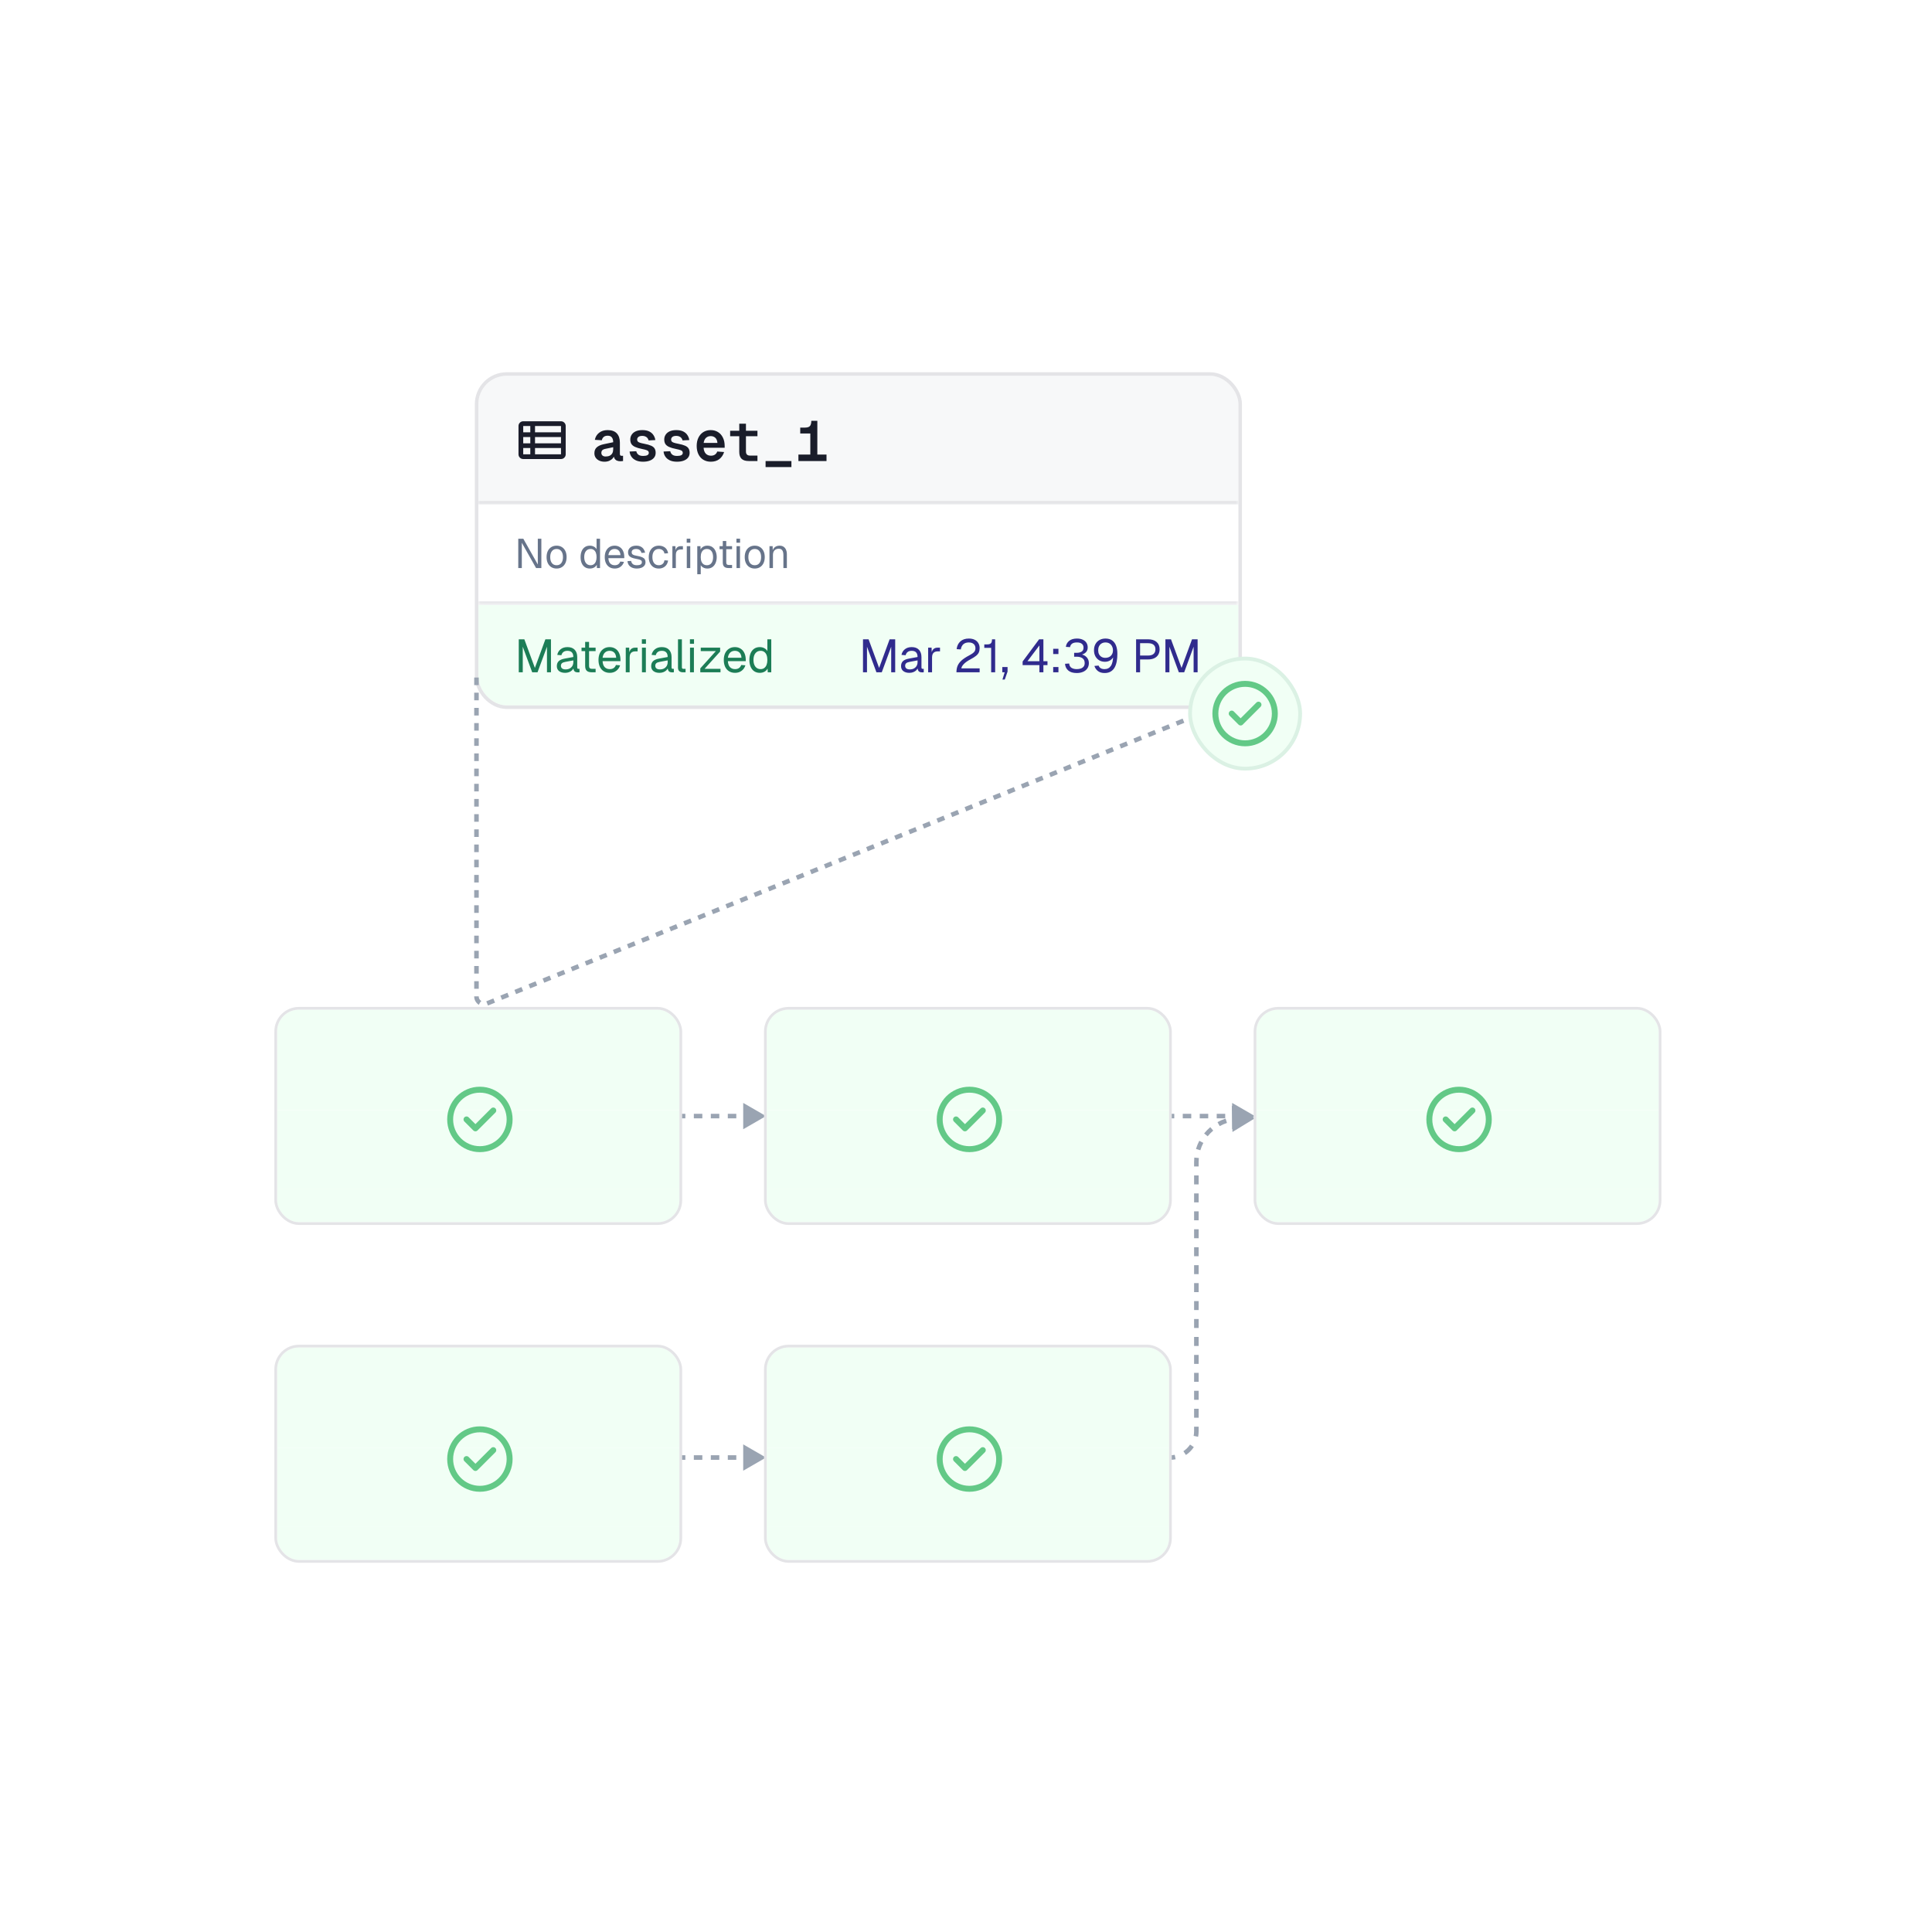 <svg width="509" height="509" viewBox="0 0 509 509" fill="none" xmlns="http://www.w3.org/2000/svg">
<rect width="509" height="509" fill="white"/>
<path d="M330.62 294.039L324.613 290.571V297.507L330.62 294.039ZM327.265 293.438H325.028V294.64H327.265V293.438ZM322.791 293.438H320.554V294.64H322.791V293.438ZM318.318 293.438H316.081V294.64H318.318V293.438ZM313.844 293.438H311.607V294.64H313.844V293.438ZM309.37 293.438H308.252V294.64H309.37V293.438Z" fill="#9AA4B2"/>
<path d="M201.811 294.039L195.803 290.571V297.507L201.811 294.039ZM198.455 293.438H196.218V294.64H198.455V293.438ZM193.982 293.438H191.745V294.64H193.982V293.438ZM189.508 293.438H187.271V294.64H189.508V293.438ZM185.034 293.438H182.798V294.64H185.034V293.438ZM180.561 293.438H179.442V294.64H180.561V293.438Z" fill="#9AA4B2"/>
<path d="M201.811 384L195.803 380.532V387.468L201.811 384ZM198.455 383.399H196.218V384.601H198.455V383.399ZM193.982 383.399H191.745V384.601H193.982V383.399ZM189.508 383.399H187.271V384.601H189.508V383.399ZM185.034 383.399H182.798V384.601H185.034V383.399ZM180.561 383.399H179.442V384.601H180.561V383.399Z" fill="#9AA4B2"/>
<path d="M330.62 294.614L324.528 291.297L324.701 298.232L330.62 294.614ZM326.323 294.722L326.338 295.322L326.323 294.722ZM327.382 294.094L326.308 294.121L326.338 295.322L327.412 295.295L327.382 294.094ZM326.308 294.121C325.917 294.131 325.531 294.159 325.151 294.205L325.295 295.398C325.638 295.357 325.985 295.331 326.338 295.322L326.308 294.121ZM322.887 294.705C322.143 294.947 321.433 295.259 320.762 295.633L321.347 296.683C321.951 296.346 322.59 296.065 323.258 295.848L322.887 294.705ZM318.856 296.953C318.264 297.453 317.722 298.008 317.237 298.612L318.174 299.364C318.611 298.821 319.099 298.32 319.631 297.87L318.856 296.953ZM315.966 300.55C315.609 301.23 315.315 301.949 315.092 302.698L316.243 303.041C316.444 302.367 316.708 301.721 317.03 301.109L315.966 300.55ZM314.648 304.974C314.612 305.355 314.593 305.742 314.593 306.132H315.795C315.795 305.78 315.811 305.432 315.844 305.088L314.648 304.974ZM314.593 306.132V307.314H315.795V306.132H314.593ZM314.593 309.679V312.043H315.795V309.679H314.593ZM314.593 314.407V316.771H315.795V314.407H314.593ZM314.593 319.135V321.5H315.795V319.135H314.593ZM314.593 323.864V326.228H315.795V323.864H314.593ZM314.593 328.592V330.956H315.795V328.592H314.593ZM314.593 333.321V335.685H315.795V333.321H314.593ZM314.593 338.049V340.413H315.795V338.049H314.593ZM314.593 342.777V345.142H315.795V342.777H314.593ZM314.593 347.506V349.87H315.795V347.506H314.593ZM314.593 352.234V354.598H315.795V352.234H314.593ZM314.593 356.963V359.327H315.795V356.963H314.593ZM314.593 361.691V364.055H315.795V361.691H314.593ZM314.593 366.419V368.783H315.795V366.419H314.593ZM314.593 371.148V373.512H315.795V371.148H314.593ZM314.593 375.876V377.058H315.795V375.876H314.593ZM314.593 377.058C314.593 377.482 314.551 377.896 314.472 378.296L315.651 378.53C315.745 378.053 315.795 377.561 315.795 377.058H314.593ZM313.525 380.581C313.062 381.273 312.466 381.868 311.775 382.332L312.443 383.33C313.265 382.779 313.973 382.072 314.524 381.249L313.525 380.581ZM309.49 383.279C309.09 383.358 308.676 383.399 308.252 383.399V384.601C308.755 384.601 309.247 384.551 309.723 384.457L309.49 383.279Z" fill="#9AA4B2"/>
<g clip-path="url(#clip0_2503_29418)">
<rect width="106" height="26.512" transform="translate(73 266)" fill="#F1FFF5"/>
<rect width="106" height="20.756" transform="translate(73 292.512)" fill="white"/>
<rect width="106" height="20.756" transform="translate(73 292.512)" fill="#F1FFF5"/>
<rect width="106" height="20.756" transform="translate(73 313.268)" fill="white"/>
<rect width="106" height="20.756" transform="translate(73 313.268)" fill="#A1FEBC" fill-opacity="0.15"/>
<g clip-path="url(#clip1_2503_29418)">
<path d="M122.907 294.922L125.257 297.272L129.957 292.571M134.265 294.922C134.265 299.248 130.758 302.755 126.432 302.755C122.105 302.755 118.598 299.248 118.598 294.922C118.598 290.595 122.105 287.088 126.432 287.088C130.758 287.088 134.265 290.595 134.265 294.922Z" stroke="#63C987" stroke-width="1.567" stroke-linecap="round" stroke-linejoin="round"/>
</g>
</g>
<rect x="72.64" y="265.64" width="106.719" height="56.719" rx="6.115" stroke="#E4E4E7" stroke-width="0.719"/>
<g clip-path="url(#clip2_2503_29418)">
<rect width="106" height="26.512" transform="translate(202 266)" fill="#F1FFF5"/>
<rect width="106" height="20.756" transform="translate(202 292.512)" fill="white"/>
<rect width="106" height="20.756" transform="translate(202 292.512)" fill="#F1FFF5"/>
<rect width="106" height="20.756" transform="translate(202 313.268)" fill="white"/>
<rect width="106" height="20.756" transform="translate(202 313.268)" fill="#A1FEBC" fill-opacity="0.15"/>
<g clip-path="url(#clip3_2503_29418)">
<path d="M251.875 294.922L254.225 297.272L258.926 292.571M263.234 294.922C263.234 299.248 259.727 302.755 255.4 302.755C251.074 302.755 247.567 299.248 247.567 294.922C247.567 290.595 251.074 287.088 255.4 287.088C259.727 287.088 263.234 290.595 263.234 294.922Z" stroke="#63C987" stroke-width="1.567" stroke-linecap="round" stroke-linejoin="round"/>
</g>
</g>
<rect x="201.64" y="265.64" width="106.719" height="56.719" rx="6.115" stroke="#E4E4E7" stroke-width="0.719"/>
<g clip-path="url(#clip4_2503_29418)">
<rect width="106" height="26.512" transform="translate(331 266)" fill="#F1FFF5"/>
<rect width="106" height="20.756" transform="translate(331 292.512)" fill="white"/>
<rect width="106" height="20.756" transform="translate(331 292.512)" fill="#F1FFF5"/>
<rect width="106" height="20.756" transform="translate(331 313.268)" fill="white"/>
<rect width="106" height="20.756" transform="translate(331 313.268)" fill="#A1FEBC" fill-opacity="0.15"/>
<g clip-path="url(#clip5_2503_29418)">
<path d="M380.875 294.922L383.225 297.272L387.926 292.571M392.234 294.922C392.234 299.248 388.727 302.755 384.4 302.755C380.074 302.755 376.567 299.248 376.567 294.922C376.567 290.595 380.074 287.088 384.4 287.088C388.727 287.088 392.234 290.595 392.234 294.922Z" stroke="#63C987" stroke-width="1.567" stroke-linecap="round" stroke-linejoin="round"/>
</g>
</g>
<rect x="330.64" y="265.64" width="106.719" height="56.719" rx="6.115" stroke="#E4E4E7" stroke-width="0.719"/>
<g clip-path="url(#clip6_2503_29418)">
<rect width="106" height="26.512" transform="translate(73 355)" fill="#F1FFF5"/>
<rect width="106" height="20.756" transform="translate(73 381.512)" fill="white"/>
<rect width="106" height="20.756" transform="translate(73 381.512)" fill="#F1FFF5"/>
<rect width="106" height="20.756" transform="translate(73 402.268)" fill="white"/>
<rect width="106" height="20.756" transform="translate(73 402.268)" fill="#A1FEBC" fill-opacity="0.15"/>
<g clip-path="url(#clip7_2503_29418)">
<path d="M122.907 384.4L125.257 386.75L129.957 382.05M134.265 384.4C134.265 388.726 130.758 392.234 126.432 392.234C122.105 392.234 118.598 388.726 118.598 384.4C118.598 380.074 122.105 376.566 126.432 376.566C130.758 376.566 134.265 380.074 134.265 384.4Z" stroke="#63C987" stroke-width="1.567" stroke-linecap="round" stroke-linejoin="round"/>
</g>
</g>
<rect x="72.64" y="354.64" width="106.719" height="56.719" rx="6.115" stroke="#E4E4E7" stroke-width="0.719"/>
<g clip-path="url(#clip8_2503_29418)">
<rect width="106" height="26.512" transform="translate(202 355)" fill="#F1FFF5"/>
<rect width="106" height="20.756" transform="translate(202 381.512)" fill="white"/>
<rect width="106" height="20.756" transform="translate(202 381.512)" fill="#F1FFF5"/>
<rect width="106" height="20.756" transform="translate(202 402.268)" fill="white"/>
<rect width="106" height="20.756" transform="translate(202 402.268)" fill="#A1FEBC" fill-opacity="0.15"/>
<g clip-path="url(#clip9_2503_29418)">
<path d="M251.875 384.4L254.225 386.75L258.926 382.05M263.234 384.4C263.234 388.726 259.727 392.234 255.4 392.234C251.074 392.234 247.567 388.726 247.567 384.4C247.567 380.074 251.074 376.566 255.4 376.566C259.727 376.566 263.234 380.074 263.234 384.4Z" stroke="#63C987" stroke-width="1.567" stroke-linecap="round" stroke-linejoin="round"/>
</g>
</g>
<rect x="201.64" y="354.64" width="106.719" height="56.719" rx="6.115" stroke="#E4E4E7" stroke-width="0.719"/>
<g clip-path="url(#clip10_2503_29418)">
<mask id="path-22-inside-1_2503_29418" fill="white">
<path d="M126.031 99H326.269V132.924H126.031V99Z"/>
</mask>
<path d="M126.031 99H326.269V132.924H126.031V99Z" fill="#F7F8F9"/>
<path d="M326.269 131.992H126.031V133.857H326.269V131.992Z" fill="#E4E4E7" mask="url(#path-22-inside-1_2503_29418)"/>
<g opacity="0.9">
<path d="M140.956 119.693H147.796V118.03H140.956V119.693ZM137.847 113.894H139.712V112.231H137.847V113.894ZM137.847 116.802H139.712V115.138H137.847V116.802ZM137.847 119.693H139.712V118.03H137.847V119.693ZM140.956 116.802H147.796V115.138H140.956V116.802ZM140.956 113.894H147.796V112.231H140.956V113.894ZM137.847 120.937C137.505 120.937 137.212 120.815 136.968 120.572C136.725 120.328 136.603 120.035 136.603 119.693V112.231C136.603 111.889 136.725 111.596 136.968 111.353C137.212 111.109 137.505 110.987 137.847 110.987H147.796C148.138 110.987 148.431 111.109 148.675 111.353C148.918 111.596 149.04 111.889 149.04 112.231V119.693C149.04 120.035 148.918 120.328 148.675 120.572C148.431 120.815 148.138 120.937 147.796 120.937H137.847Z" fill="#030615"/>
</g>
<path opacity="0.9" d="M159.253 121.641C158.756 121.641 158.308 121.551 157.91 121.372C157.512 121.193 157.194 120.94 156.955 120.611C156.716 120.273 156.597 119.875 156.597 119.417C156.597 118.741 156.806 118.218 157.223 117.85C157.651 117.472 158.263 117.198 159.059 117.029L161.551 116.507C161.551 115.95 161.432 115.527 161.193 115.238C160.964 114.94 160.601 114.791 160.104 114.791C159.646 114.791 159.293 114.9 159.044 115.119C158.795 115.338 158.631 115.626 158.552 115.985L156.716 115.88C156.865 115.114 157.233 114.497 157.82 114.03C158.417 113.552 159.169 113.313 160.074 113.313C161.158 113.313 161.969 113.602 162.507 114.179C163.044 114.756 163.313 115.562 163.313 116.597V119.567C163.313 119.765 163.352 119.905 163.432 119.984C163.512 120.054 163.621 120.089 163.76 120.089H164.148V121.462C164.089 121.472 163.989 121.482 163.85 121.492C163.721 121.512 163.586 121.522 163.447 121.522C163.069 121.522 162.745 121.457 162.477 121.328C162.218 121.198 162.019 121.004 161.88 120.746C161.741 120.477 161.666 120.149 161.656 119.761H161.88C161.83 120.119 161.686 120.442 161.447 120.731C161.208 121.009 160.9 121.233 160.522 121.402C160.154 121.561 159.731 121.641 159.253 121.641ZM159.567 120.268C159.994 120.268 160.358 120.193 160.656 120.044C160.955 119.885 161.178 119.666 161.328 119.387C161.477 119.099 161.551 118.756 161.551 118.358V117.82L159.567 118.238C159.139 118.318 158.84 118.447 158.671 118.626C158.512 118.795 158.432 119.024 158.432 119.313C158.432 119.611 158.532 119.845 158.731 120.014C158.93 120.183 159.208 120.268 159.567 120.268ZM169.411 121.641C168.665 121.641 168.038 121.522 167.53 121.283C167.023 121.044 166.63 120.721 166.351 120.313C166.073 119.905 165.914 119.452 165.874 118.955L167.635 118.88C167.714 119.258 167.899 119.562 168.187 119.79C168.476 120.009 168.888 120.119 169.426 120.119C169.923 120.119 170.296 120.054 170.545 119.925C170.804 119.785 170.933 119.581 170.933 119.313C170.933 119.144 170.888 118.999 170.799 118.88C170.719 118.761 170.555 118.661 170.306 118.581C170.058 118.492 169.689 118.397 169.202 118.298C168.406 118.139 167.779 117.955 167.321 117.746C166.864 117.537 166.535 117.273 166.336 116.955C166.147 116.636 166.053 116.248 166.053 115.791C166.053 115.323 166.172 114.905 166.411 114.537C166.65 114.159 167.003 113.86 167.471 113.641C167.948 113.423 168.535 113.313 169.232 113.313C169.988 113.313 170.605 113.438 171.082 113.686C171.56 113.935 171.923 114.258 172.172 114.656C172.431 115.054 172.59 115.482 172.649 115.94L170.873 116.029C170.824 115.801 170.729 115.597 170.59 115.418C170.451 115.238 170.267 115.099 170.038 115C169.809 114.89 169.545 114.835 169.247 114.835C168.759 114.835 168.406 114.93 168.187 115.119C167.968 115.308 167.859 115.532 167.859 115.791C167.859 116 167.913 116.174 168.023 116.313C168.142 116.442 168.336 116.552 168.605 116.641C168.874 116.731 169.247 116.82 169.724 116.91C170.51 117.059 171.122 117.233 171.56 117.432C171.998 117.631 172.301 117.88 172.47 118.179C172.649 118.477 172.739 118.85 172.739 119.298C172.739 119.785 172.605 120.203 172.336 120.552C172.067 120.9 171.684 121.168 171.187 121.357C170.689 121.546 170.097 121.641 169.411 121.641ZM178.36 121.641C177.613 121.641 176.987 121.522 176.479 121.283C175.972 121.044 175.579 120.721 175.3 120.313C175.022 119.905 174.862 119.452 174.823 118.955L176.584 118.88C176.663 119.258 176.847 119.562 177.136 119.79C177.424 120.009 177.837 120.119 178.375 120.119C178.872 120.119 179.245 120.054 179.494 119.925C179.753 119.785 179.882 119.581 179.882 119.313C179.882 119.144 179.837 118.999 179.748 118.88C179.668 118.761 179.504 118.661 179.255 118.581C179.006 118.492 178.638 118.397 178.151 118.298C177.355 118.139 176.728 117.955 176.27 117.746C175.813 117.537 175.484 117.273 175.285 116.955C175.096 116.636 175.002 116.248 175.002 115.791C175.002 115.323 175.121 114.905 175.36 114.537C175.599 114.159 175.952 113.86 176.42 113.641C176.897 113.423 177.484 113.313 178.181 113.313C178.937 113.313 179.554 113.438 180.031 113.686C180.509 113.935 180.872 114.258 181.121 114.656C181.379 115.054 181.539 115.482 181.598 115.94L179.822 116.029C179.773 115.801 179.678 115.597 179.539 115.418C179.399 115.238 179.215 115.099 178.987 115C178.758 114.89 178.494 114.835 178.196 114.835C177.708 114.835 177.355 114.93 177.136 115.119C176.917 115.308 176.808 115.532 176.808 115.791C176.808 116 176.862 116.174 176.972 116.313C177.091 116.442 177.285 116.552 177.554 116.641C177.822 116.731 178.196 116.82 178.673 116.91C179.459 117.059 180.071 117.233 180.509 117.432C180.947 117.631 181.25 117.88 181.419 118.179C181.598 118.477 181.688 118.85 181.688 119.298C181.688 119.785 181.554 120.203 181.285 120.552C181.016 120.9 180.633 121.168 180.136 121.357C179.638 121.546 179.046 121.641 178.36 121.641ZM187.279 121.641C186.532 121.641 185.876 121.472 185.309 121.134C184.752 120.795 184.319 120.313 184.01 119.686C183.702 119.059 183.548 118.323 183.548 117.477C183.548 116.641 183.702 115.915 184.01 115.298C184.319 114.671 184.747 114.184 185.294 113.836C185.851 113.487 186.503 113.313 187.249 113.313C187.965 113.313 188.597 113.482 189.144 113.821C189.701 114.159 190.134 114.641 190.443 115.268C190.761 115.895 190.92 116.641 190.92 117.507V117.97H185.368C185.418 118.646 185.612 119.164 185.95 119.522C186.299 119.88 186.751 120.059 187.309 120.059C187.736 120.059 188.09 119.96 188.368 119.761C188.657 119.552 188.856 119.283 188.965 118.955L190.771 119.089C190.522 119.885 190.099 120.512 189.502 120.969C188.905 121.417 188.164 121.641 187.279 121.641ZM185.383 116.686H189.01C188.96 116.079 188.776 115.631 188.458 115.343C188.139 115.044 187.731 114.895 187.234 114.895C186.736 114.895 186.324 115.049 185.995 115.358C185.677 115.656 185.473 116.099 185.383 116.686ZM197.272 121.462C196.417 121.462 195.785 121.268 195.377 120.88C194.969 120.482 194.765 119.88 194.765 119.074V111.627H196.526V118.94C196.526 119.308 196.616 119.581 196.795 119.761C196.974 119.94 197.237 120.029 197.586 120.029H199.556V121.462H197.272ZM192.362 114.925V113.492H199.556V114.925H192.362ZM201.699 123.059V121.462H208.505V123.059H201.699ZM213.484 121.462V114.209H210.827V112.656H212.081C212.479 112.656 212.797 112.602 213.036 112.492C213.285 112.373 213.464 112.184 213.573 111.925C213.692 111.657 213.752 111.303 213.752 110.866H215.334V121.462H213.484ZM210.349 121.462V119.761H217.752V121.462H210.349Z" fill="#030615"/>
<mask id="path-26-inside-2_2503_29418" fill="white">
<path d="M126.031 132.925H326.269V159.387H126.031V132.925Z"/>
</mask>
<path d="M126.031 132.925H326.269V159.387H126.031V132.925Z" fill="white"/>
<path d="M126.031 132.925H326.269V159.387H126.031V132.925Z" fill="white"/>
<path d="M326.269 158.454H126.031V160.32H326.269V158.454Z" fill="#E4E4E7" mask="url(#path-26-inside-2_2503_29418)"/>
<path d="M136.541 149.656V141.93H137.869L141.689 148.72V141.93H142.624V149.656H141.232L137.477 142.996V149.656H136.541ZM146.644 149.787C146.115 149.787 145.65 149.664 145.251 149.417C144.852 149.17 144.544 148.822 144.326 148.372C144.109 147.915 144 147.382 144 146.772C144 146.156 144.109 145.622 144.326 145.173C144.544 144.723 144.852 144.375 145.251 144.128C145.65 143.881 146.115 143.758 146.644 143.758C147.174 143.758 147.635 143.881 148.026 144.128C148.426 144.375 148.734 144.723 148.951 145.173C149.169 145.622 149.278 146.156 149.278 146.772C149.278 147.382 149.169 147.915 148.951 148.372C148.734 148.822 148.426 149.17 148.026 149.417C147.635 149.664 147.174 149.787 146.644 149.787ZM146.644 148.916C147.174 148.916 147.584 148.728 147.874 148.35C148.172 147.966 148.32 147.44 148.32 146.772C148.32 146.105 148.172 145.583 147.874 145.205C147.584 144.821 147.174 144.629 146.644 144.629C146.115 144.629 145.701 144.821 145.404 145.205C145.106 145.583 144.958 146.105 144.958 146.772C144.958 147.44 145.106 147.966 145.404 148.35C145.701 148.728 146.115 148.916 146.644 148.916ZM155.397 149.787C154.896 149.787 154.461 149.664 154.091 149.417C153.728 149.17 153.449 148.822 153.253 148.372C153.057 147.922 152.959 147.389 152.959 146.772C152.959 146.156 153.057 145.622 153.253 145.173C153.449 144.723 153.728 144.375 154.091 144.128C154.461 143.881 154.896 143.758 155.397 143.758C155.781 143.758 156.133 143.841 156.452 144.008C156.771 144.168 157.011 144.396 157.17 144.694V141.93H158.084V149.656H157.257L157.225 148.786C157.065 149.098 156.822 149.344 156.496 149.526C156.169 149.7 155.803 149.787 155.397 149.787ZM155.582 148.916C155.923 148.916 156.209 148.829 156.441 148.655C156.681 148.481 156.862 148.234 156.985 147.915C157.109 147.589 157.17 147.208 157.17 146.772C157.17 146.323 157.109 145.938 156.985 145.619C156.862 145.3 156.681 145.057 156.441 144.89C156.209 144.716 155.923 144.629 155.582 144.629C155.074 144.629 154.667 144.821 154.363 145.205C154.065 145.583 153.917 146.105 153.917 146.772C153.917 147.433 154.065 147.955 154.363 148.339C154.667 148.724 155.074 148.916 155.582 148.916ZM161.969 149.787C161.425 149.787 160.953 149.664 160.554 149.417C160.163 149.17 159.858 148.822 159.64 148.372C159.43 147.915 159.325 147.382 159.325 146.772C159.325 146.163 159.43 145.633 159.64 145.184C159.858 144.734 160.159 144.386 160.543 144.139C160.935 143.885 161.396 143.758 161.926 143.758C162.426 143.758 162.869 143.878 163.253 144.117C163.638 144.349 163.935 144.69 164.146 145.14C164.363 145.59 164.472 146.138 164.472 146.783V147.055H160.282C160.319 147.672 160.482 148.136 160.772 148.448C161.069 148.76 161.468 148.916 161.969 148.916C162.346 148.916 162.655 148.829 162.894 148.655C163.141 148.474 163.311 148.238 163.406 147.948L164.385 148.024C164.233 148.539 163.942 148.963 163.514 149.297C163.094 149.624 162.578 149.787 161.969 149.787ZM160.282 146.25H163.471C163.427 145.691 163.264 145.282 162.981 145.02C162.705 144.759 162.354 144.629 161.926 144.629C161.483 144.629 161.117 144.766 160.826 145.042C160.543 145.311 160.362 145.713 160.282 146.25ZM167.811 149.787C167.295 149.787 166.857 149.703 166.494 149.537C166.138 149.37 165.859 149.141 165.656 148.851C165.46 148.553 165.348 148.216 165.318 147.839L166.276 147.774C166.334 148.122 166.483 148.401 166.722 148.612C166.962 148.815 167.324 148.916 167.811 148.916C168.202 148.916 168.514 148.855 168.746 148.731C168.986 148.601 169.106 148.394 169.106 148.111C169.106 147.959 169.069 147.832 168.997 147.73C168.924 147.628 168.783 147.541 168.572 147.469C168.362 147.389 168.05 147.313 167.636 147.24C167.085 147.139 166.65 147.015 166.331 146.87C166.019 146.718 165.794 146.533 165.656 146.315C165.525 146.09 165.46 145.826 165.46 145.521C165.46 145.006 165.649 144.585 166.026 144.259C166.403 143.925 166.94 143.758 167.636 143.758C168.108 143.758 168.503 143.845 168.823 144.019C169.149 144.186 169.403 144.411 169.584 144.694C169.773 144.97 169.896 145.274 169.954 145.608L168.997 145.673C168.953 145.47 168.873 145.292 168.757 145.14C168.641 144.98 168.489 144.857 168.3 144.77C168.112 144.676 167.887 144.629 167.626 144.629C167.212 144.629 166.907 144.708 166.711 144.868C166.516 145.028 166.418 145.231 166.418 145.477C166.418 145.666 166.461 145.822 166.548 145.945C166.643 146.061 166.791 146.159 166.994 146.239C167.198 146.312 167.47 146.377 167.811 146.435C168.398 146.537 168.855 146.66 169.182 146.805C169.508 146.95 169.737 147.128 169.867 147.338C169.998 147.549 170.063 147.806 170.063 148.111C170.063 148.466 169.962 148.771 169.759 149.025C169.563 149.272 169.294 149.46 168.953 149.591C168.619 149.722 168.239 149.787 167.811 149.787ZM173.564 149.787C173.027 149.787 172.559 149.664 172.16 149.417C171.768 149.17 171.463 148.822 171.246 148.372C171.028 147.915 170.919 147.382 170.919 146.772C170.919 146.163 171.028 145.633 171.246 145.184C171.463 144.734 171.768 144.386 172.16 144.139C172.559 143.885 173.027 143.758 173.564 143.758C174.006 143.758 174.398 143.838 174.739 143.997C175.087 144.15 175.37 144.375 175.588 144.672C175.805 144.97 175.947 145.332 176.012 145.76L175.054 145.826C174.989 145.441 174.822 145.147 174.554 144.944C174.285 144.734 173.955 144.629 173.564 144.629C173.034 144.629 172.62 144.821 172.323 145.205C172.025 145.583 171.877 146.105 171.877 146.772C171.877 147.44 172.025 147.966 172.323 148.35C172.62 148.728 173.034 148.916 173.564 148.916C173.955 148.916 174.285 148.807 174.554 148.59C174.822 148.372 174.989 148.046 175.054 147.61L176.012 147.676C175.947 148.104 175.805 148.477 175.588 148.797C175.37 149.109 175.087 149.352 174.739 149.526C174.398 149.7 174.006 149.787 173.564 149.787ZM177.145 149.656V143.889H177.951L177.994 145.347L177.907 145.314C177.98 144.821 178.136 144.462 178.375 144.237C178.622 144.005 178.948 143.889 179.354 143.889H179.92V144.759H179.365C179.075 144.759 178.832 144.814 178.636 144.922C178.448 145.024 178.302 145.18 178.201 145.39C178.107 145.593 178.059 145.855 178.059 146.174V149.656H177.145ZM180.939 149.656V143.889H181.853V149.656H180.939ZM180.918 142.985V141.919H181.875V142.985H180.918ZM183.702 151.289V143.889H184.551L184.573 145.129L184.442 145.064C184.587 144.636 184.827 144.313 185.161 144.095C185.502 143.87 185.893 143.758 186.336 143.758C186.909 143.758 187.377 143.899 187.74 144.182C188.11 144.465 188.382 144.835 188.556 145.292C188.737 145.749 188.828 146.243 188.828 146.772C188.828 147.302 188.737 147.795 188.556 148.252C188.382 148.709 188.11 149.079 187.74 149.362C187.377 149.645 186.909 149.787 186.336 149.787C186.038 149.787 185.759 149.736 185.498 149.634C185.244 149.533 185.026 149.391 184.845 149.21C184.671 149.029 184.551 148.815 184.486 148.568L184.617 148.416V151.289H183.702ZM186.249 148.916C186.749 148.916 187.145 148.728 187.435 148.35C187.725 147.973 187.87 147.447 187.87 146.772C187.87 146.098 187.725 145.572 187.435 145.194C187.145 144.817 186.749 144.629 186.249 144.629C185.915 144.629 185.625 144.708 185.378 144.868C185.139 145.028 184.95 145.267 184.812 145.586C184.682 145.905 184.617 146.301 184.617 146.772C184.617 147.244 184.682 147.639 184.812 147.959C184.943 148.278 185.132 148.517 185.378 148.677C185.625 148.836 185.915 148.916 186.249 148.916ZM191.956 149.656C191.434 149.656 191.046 149.537 190.792 149.297C190.545 149.058 190.422 148.684 190.422 148.176V142.539H191.336V148.154C191.336 148.416 191.394 148.597 191.51 148.699C191.626 148.8 191.804 148.851 192.043 148.851H192.87V149.656H191.956ZM189.573 144.694V143.889H192.87V144.694H189.573ZM194.043 149.656V143.889H194.957V149.656H194.043ZM194.021 142.985V141.919H194.979V142.985H194.021ZM198.846 149.787C198.316 149.787 197.852 149.664 197.453 149.417C197.054 149.17 196.746 148.822 196.528 148.372C196.31 147.915 196.202 147.382 196.202 146.772C196.202 146.156 196.31 145.622 196.528 145.173C196.746 144.723 197.054 144.375 197.453 144.128C197.852 143.881 198.316 143.758 198.846 143.758C199.376 143.758 199.836 143.881 200.228 144.128C200.627 144.375 200.935 144.723 201.153 145.173C201.371 145.622 201.48 146.156 201.48 146.772C201.48 147.382 201.371 147.915 201.153 148.372C200.935 148.822 200.627 149.17 200.228 149.417C199.836 149.664 199.376 149.787 198.846 149.787ZM198.846 148.916C199.376 148.916 199.786 148.728 200.076 148.35C200.373 147.966 200.522 147.44 200.522 146.772C200.522 146.105 200.373 145.583 200.076 145.205C199.786 144.821 199.376 144.629 198.846 144.629C198.316 144.629 197.903 144.821 197.605 145.205C197.308 145.583 197.159 146.105 197.159 146.772C197.159 147.44 197.308 147.966 197.605 148.35C197.903 148.728 198.316 148.916 198.846 148.916ZM202.725 149.656V143.889H203.563L203.596 145.358L203.487 145.26C203.56 144.919 203.687 144.639 203.868 144.422C204.049 144.197 204.267 144.03 204.521 143.921C204.782 143.812 205.061 143.758 205.359 143.758C205.801 143.758 206.164 143.856 206.447 144.052C206.737 144.248 206.951 144.512 207.089 144.846C207.234 145.173 207.307 145.539 207.307 145.945V149.656H206.393V146.207C206.393 145.851 206.349 145.554 206.262 145.314C206.182 145.067 206.052 144.882 205.87 144.759C205.689 144.629 205.453 144.563 205.163 144.563C204.72 144.563 204.354 144.705 204.064 144.988C203.781 145.263 203.64 145.67 203.64 146.207V149.656H202.725Z" fill="#67748A"/>
<rect width="200.238" height="26.462" transform="translate(126.031 159.387)" fill="white"/>
<rect width="200.238" height="26.462" transform="translate(126.031 159.387)" fill="#A1FEBC" fill-opacity="0.15"/>
<path d="M136.672 177.118V168.426H138.141L140.92 175.967L143.687 168.426H145.156V177.118H144.104V170.385L141.618 177.118H140.21L137.725 170.385V177.118H136.672ZM148.893 177.265C148.224 177.265 147.689 177.11 147.289 176.8C146.897 176.49 146.701 176.057 146.701 175.502C146.701 174.947 146.865 174.51 147.191 174.192C147.518 173.874 148.036 173.649 148.746 173.519L151.048 173.09C151.048 172.543 150.917 172.135 150.656 171.866C150.403 171.597 150.019 171.462 149.505 171.462C149.056 171.462 148.701 171.564 148.44 171.768C148.179 171.964 147.999 172.25 147.901 172.625L146.812 172.539C146.934 171.927 147.228 171.433 147.693 171.058C148.166 170.674 148.77 170.483 149.505 170.483C150.337 170.483 150.974 170.719 151.415 171.193C151.856 171.658 152.076 172.303 152.076 173.127V175.808C152.076 175.955 152.1 176.061 152.149 176.127C152.206 176.184 152.296 176.212 152.419 176.212H152.676V177.118C152.643 177.126 152.59 177.13 152.517 177.13C152.443 177.139 152.366 177.143 152.284 177.143C151.99 177.143 151.749 177.098 151.562 177.008C151.382 176.91 151.252 176.763 151.17 176.567C151.088 176.363 151.048 176.098 151.048 175.771L151.17 175.796C151.113 176.073 150.974 176.326 150.754 176.555C150.533 176.775 150.26 176.951 149.933 177.081C149.607 177.204 149.26 177.265 148.893 177.265ZM148.991 176.359C149.423 176.359 149.791 176.277 150.093 176.114C150.403 175.943 150.639 175.714 150.803 175.429C150.966 175.135 151.048 174.808 151.048 174.449V173.984L148.942 174.376C148.501 174.457 148.195 174.584 148.024 174.755C147.86 174.919 147.779 175.135 147.779 175.404C147.779 175.706 147.885 175.943 148.097 176.114C148.317 176.277 148.615 176.359 148.991 176.359ZM155.89 177.118C155.302 177.118 154.865 176.983 154.58 176.714C154.302 176.445 154.163 176.024 154.163 175.453V169.111H155.192V175.429C155.192 175.722 155.257 175.927 155.388 176.041C155.518 176.155 155.718 176.212 155.988 176.212H156.918V177.118H155.89ZM153.208 171.535V170.63H156.918V171.535H153.208ZM160.652 177.265C160.04 177.265 159.509 177.126 159.06 176.849C158.619 176.571 158.277 176.18 158.032 175.674C157.795 175.159 157.677 174.559 157.677 173.874C157.677 173.188 157.795 172.592 158.032 172.086C158.277 171.58 158.615 171.189 159.048 170.911C159.489 170.625 160.007 170.483 160.603 170.483C161.166 170.483 161.664 170.617 162.096 170.887C162.529 171.148 162.864 171.531 163.1 172.037C163.345 172.543 163.468 173.16 163.468 173.886V174.192H158.754C158.795 174.886 158.979 175.408 159.305 175.759C159.64 176.11 160.089 176.286 160.652 176.286C161.076 176.286 161.423 176.188 161.692 175.992C161.97 175.788 162.162 175.523 162.268 175.196L163.37 175.282C163.198 175.861 162.872 176.339 162.39 176.714C161.917 177.081 161.337 177.265 160.652 177.265ZM158.754 173.286H162.341C162.292 172.658 162.109 172.197 161.79 171.903C161.48 171.609 161.084 171.462 160.603 171.462C160.105 171.462 159.693 171.617 159.366 171.927C159.048 172.229 158.844 172.682 158.754 173.286ZM164.861 177.118V170.63H165.767L165.815 172.27L165.718 172.233C165.799 171.678 165.975 171.274 166.244 171.021C166.521 170.76 166.889 170.63 167.346 170.63H167.982V171.609H167.358C167.032 171.609 166.758 171.67 166.538 171.793C166.326 171.907 166.162 172.082 166.048 172.319C165.942 172.548 165.889 172.841 165.889 173.2V177.118H164.861ZM169.129 177.118V170.63H170.157V177.118H169.129ZM169.104 169.613V168.414H170.182V169.613H169.104ZM173.749 177.265C173.08 177.265 172.545 177.11 172.145 176.8C171.753 176.49 171.557 176.057 171.557 175.502C171.557 174.947 171.721 174.51 172.047 174.192C172.374 173.874 172.892 173.649 173.602 173.519L175.904 173.09C175.904 172.543 175.773 172.135 175.512 171.866C175.259 171.597 174.875 171.462 174.361 171.462C173.912 171.462 173.557 171.564 173.296 171.768C173.035 171.964 172.855 172.25 172.757 172.625L171.668 172.539C171.79 171.927 172.084 171.433 172.549 171.058C173.022 170.674 173.626 170.483 174.361 170.483C175.194 170.483 175.83 170.719 176.271 171.193C176.712 171.658 176.932 172.303 176.932 173.127V175.808C176.932 175.955 176.956 176.061 177.005 176.127C177.063 176.184 177.152 176.212 177.275 176.212H177.532V177.118C177.499 177.126 177.446 177.13 177.373 177.13C177.299 177.139 177.222 177.143 177.14 177.143C176.846 177.143 176.606 177.098 176.418 177.008C176.238 176.91 176.108 176.763 176.026 176.567C175.944 176.363 175.904 176.098 175.904 175.771L176.026 175.796C175.969 176.073 175.83 176.326 175.61 176.555C175.389 176.775 175.116 176.951 174.79 177.081C174.463 177.204 174.116 177.265 173.749 177.265ZM173.847 176.359C174.279 176.359 174.647 176.277 174.949 176.114C175.259 175.943 175.496 175.714 175.659 175.429C175.822 175.135 175.904 174.808 175.904 174.449V173.984L173.798 174.376C173.357 174.457 173.051 174.584 172.88 174.755C172.716 174.919 172.635 175.135 172.635 175.404C172.635 175.706 172.741 175.943 172.953 176.114C173.173 176.277 173.471 176.359 173.847 176.359ZM179.895 177.118C179.519 177.118 179.213 177.02 178.977 176.824C178.74 176.628 178.622 176.318 178.622 175.894V168.426H179.65V175.808C179.65 175.939 179.683 176.041 179.748 176.114C179.821 176.18 179.923 176.212 180.054 176.212H180.617V177.118H179.895ZM181.79 177.118V170.63H182.818V177.118H181.79ZM181.765 169.613V168.414H182.843V169.613H181.765ZM184.497 177.118V176.09L188.599 171.535H184.62V170.63H189.725V171.658L185.624 176.212H189.823V177.118H184.497ZM193.662 177.265C193.05 177.265 192.519 177.126 192.07 176.849C191.629 176.571 191.287 176.18 191.042 175.674C190.805 175.159 190.687 174.559 190.687 173.874C190.687 173.188 190.805 172.592 191.042 172.086C191.287 171.58 191.625 171.189 192.058 170.911C192.499 170.625 193.017 170.483 193.613 170.483C194.176 170.483 194.674 170.617 195.106 170.887C195.539 171.148 195.874 171.531 196.11 172.037C196.355 172.543 196.478 173.16 196.478 173.886V174.192H191.764C191.805 174.886 191.989 175.408 192.315 175.759C192.65 176.11 193.099 176.286 193.662 176.286C194.086 176.286 194.433 176.188 194.702 175.992C194.98 175.788 195.172 175.523 195.278 175.196L196.38 175.282C196.208 175.861 195.882 176.339 195.4 176.714C194.927 177.081 194.347 177.265 193.662 177.265ZM191.764 173.286H195.351C195.302 172.658 195.119 172.197 194.8 171.903C194.49 171.609 194.094 171.462 193.613 171.462C193.115 171.462 192.703 171.617 192.376 171.927C192.058 172.229 191.854 172.682 191.764 173.286ZM200.172 177.265C199.609 177.265 199.119 177.126 198.703 176.849C198.295 176.571 197.981 176.18 197.76 175.674C197.54 175.167 197.43 174.568 197.43 173.874C197.43 173.18 197.54 172.58 197.76 172.074C197.981 171.568 198.295 171.176 198.703 170.899C199.119 170.621 199.609 170.483 200.172 170.483C200.605 170.483 201.001 170.576 201.36 170.764C201.719 170.944 201.988 171.201 202.168 171.535V168.426H203.196V177.118H202.266L202.229 176.139C202.049 176.49 201.776 176.767 201.409 176.971C201.041 177.167 200.629 177.265 200.172 177.265ZM200.38 176.286C200.764 176.286 201.086 176.188 201.347 175.992C201.617 175.796 201.821 175.518 201.96 175.159C202.098 174.792 202.168 174.364 202.168 173.874C202.168 173.368 202.098 172.935 201.96 172.576C201.821 172.217 201.617 171.944 201.347 171.756C201.086 171.56 200.764 171.462 200.38 171.462C199.809 171.462 199.352 171.678 199.009 172.111C198.674 172.535 198.507 173.123 198.507 173.874C198.507 174.617 198.674 175.204 199.009 175.637C199.352 176.069 199.809 176.286 200.38 176.286Z" fill="#1C7D56"/>
<path d="M227.363 177.118V168.426H228.832L231.611 175.967L234.378 168.426H235.847V177.118H234.794V170.385L232.309 177.118H230.901L228.416 170.385V177.118H227.363ZM239.584 177.265C238.914 177.265 238.38 177.11 237.98 176.8C237.588 176.49 237.392 176.057 237.392 175.502C237.392 174.947 237.555 174.51 237.882 174.192C238.208 173.874 238.727 173.649 239.437 173.519L241.738 173.09C241.738 172.543 241.608 172.135 241.347 171.866C241.093 171.597 240.71 171.462 240.196 171.462C239.747 171.462 239.392 171.564 239.131 171.768C238.869 171.964 238.69 172.25 238.592 172.625L237.502 172.539C237.625 171.927 237.919 171.433 238.384 171.058C238.857 170.674 239.461 170.483 240.196 170.483C241.028 170.483 241.665 170.719 242.106 171.193C242.546 171.658 242.767 172.303 242.767 173.127V175.808C242.767 175.955 242.791 176.061 242.84 176.127C242.897 176.184 242.987 176.212 243.109 176.212H243.367V177.118C243.334 177.126 243.281 177.13 243.207 177.13C243.134 177.139 243.056 177.143 242.975 177.143C242.681 177.143 242.44 177.098 242.252 177.008C242.073 176.91 241.942 176.763 241.861 176.567C241.779 176.363 241.738 176.098 241.738 175.771L241.861 175.796C241.804 176.073 241.665 176.326 241.444 176.555C241.224 176.775 240.951 176.951 240.624 177.081C240.298 177.204 239.951 177.265 239.584 177.265ZM239.682 176.359C240.114 176.359 240.481 176.277 240.783 176.114C241.093 175.943 241.33 175.714 241.493 175.429C241.657 175.135 241.738 174.808 241.738 174.449V173.984L239.633 174.376C239.192 174.457 238.886 174.584 238.714 174.755C238.551 174.919 238.469 175.135 238.469 175.404C238.469 175.706 238.576 175.943 238.788 176.114C239.008 176.277 239.306 176.359 239.682 176.359ZM244.528 177.118V170.63H245.434L245.483 172.27L245.385 172.233C245.467 171.678 245.642 171.274 245.912 171.021C246.189 170.76 246.556 170.63 247.013 170.63H247.65V171.609H247.026C246.699 171.609 246.426 171.67 246.205 171.793C245.993 171.907 245.83 172.082 245.716 172.319C245.61 172.548 245.556 172.841 245.556 173.2V177.118H244.528ZM251.983 177.118C251.983 176.506 252.077 175.955 252.264 175.465C252.46 174.968 252.799 174.494 253.28 174.045C253.77 173.596 254.448 173.143 255.313 172.686C255.713 172.474 256.035 172.278 256.28 172.099C256.525 171.919 256.704 171.727 256.819 171.523C256.933 171.319 256.99 171.07 256.99 170.776C256.99 170.474 256.925 170.213 256.794 169.993C256.664 169.764 256.468 169.585 256.207 169.454C255.953 169.324 255.635 169.258 255.252 169.258C254.639 169.258 254.154 169.417 253.795 169.736C253.444 170.054 253.223 170.507 253.134 171.095L252.032 171.021C252.13 170.172 252.456 169.495 253.011 168.989C253.566 168.483 254.313 168.23 255.252 168.23C255.847 168.23 256.358 168.336 256.782 168.548C257.206 168.76 257.529 169.058 257.749 169.442C257.978 169.817 258.092 170.254 258.092 170.752C258.092 171.193 258.018 171.576 257.872 171.903C257.725 172.221 257.476 172.519 257.125 172.796C256.782 173.074 256.309 173.372 255.705 173.69C254.921 174.106 254.325 174.527 253.917 174.951C253.517 175.376 253.305 175.755 253.28 176.09H258.092V177.118H251.983ZM261.13 177.118V170.678H259.318V169.773H260.052C260.371 169.773 260.624 169.732 260.811 169.65C261.007 169.568 261.146 169.43 261.228 169.234C261.309 169.038 261.35 168.769 261.35 168.426H262.183V177.118H261.13ZM264.102 179.028L264.69 177.118H264.065V175.735H265.449V176.947L264.714 179.028H264.102ZM273.837 177.118V175.233H269.418V174.278L273.764 168.426H274.89V174.204H275.968V175.233H274.89V177.118H273.837ZM270.691 174.204H273.837V170.042L270.691 174.204ZM277.47 177.118V175.735H278.853V177.118H277.47ZM277.47 172.307V170.923H278.853V172.307H277.47ZM283.663 177.314C282.7 177.314 281.957 177.09 281.435 176.641C280.912 176.184 280.631 175.596 280.59 174.878L281.68 174.804C281.729 175.335 281.933 175.714 282.292 175.943C282.659 176.171 283.116 176.286 283.663 176.286C284.038 176.286 284.385 176.237 284.704 176.139C285.022 176.033 285.279 175.865 285.475 175.637C285.671 175.4 285.769 175.086 285.769 174.694C285.769 174.115 285.577 173.69 285.193 173.421C284.81 173.152 284.304 173.017 283.675 173.017H282.99V171.988H283.675C284.189 171.988 284.614 171.886 284.949 171.682C285.291 171.478 285.463 171.127 285.463 170.63C285.463 170.181 285.316 169.842 285.022 169.613C284.736 169.377 284.304 169.258 283.724 169.258C283.153 169.258 282.72 169.369 282.427 169.589C282.141 169.809 281.969 170.111 281.912 170.495L280.81 170.421C280.892 169.768 281.182 169.242 281.68 168.842C282.178 168.434 282.859 168.23 283.724 168.23C284.312 168.23 284.818 168.328 285.242 168.524C285.667 168.711 285.993 168.981 286.222 169.332C286.45 169.683 286.565 170.099 286.565 170.581C286.565 171.119 286.393 171.556 286.05 171.891C285.716 172.217 285.218 172.441 284.557 172.564V172.343C285.267 172.425 285.83 172.678 286.246 173.103C286.662 173.527 286.871 174.057 286.871 174.694C286.871 175.249 286.732 175.722 286.454 176.114C286.185 176.506 285.81 176.804 285.328 177.008C284.846 177.212 284.291 177.314 283.663 177.314ZM291.012 177.314C290.294 177.314 289.706 177.139 289.249 176.788C288.8 176.428 288.494 175.98 288.331 175.441L289.445 175.355C289.543 175.649 289.723 175.878 289.984 176.041C290.245 176.204 290.588 176.286 291.012 176.286C291.739 176.286 292.294 175.996 292.677 175.416C293.069 174.829 293.269 173.886 293.277 172.588L293.534 172.637C293.33 173.184 293.016 173.609 292.591 173.911C292.167 174.204 291.673 174.351 291.11 174.351C290.547 174.351 290.049 174.225 289.616 173.972C289.184 173.719 288.841 173.364 288.588 172.907C288.343 172.45 288.221 171.919 288.221 171.315C288.221 170.678 288.351 170.132 288.613 169.675C288.874 169.209 289.229 168.854 289.678 168.609C290.135 168.356 290.657 168.23 291.245 168.23C291.971 168.23 292.563 168.397 293.02 168.732C293.485 169.067 293.828 169.536 294.048 170.14C294.269 170.736 294.379 171.442 294.379 172.258C294.379 172.984 294.322 173.658 294.207 174.278C294.093 174.89 293.905 175.425 293.644 175.882C293.383 176.331 293.036 176.682 292.604 176.935C292.179 177.188 291.649 177.314 291.012 177.314ZM291.184 173.311C291.583 173.311 291.934 173.233 292.236 173.078C292.538 172.923 292.775 172.699 292.946 172.405C293.126 172.111 293.216 171.756 293.216 171.34C293.216 170.94 293.134 170.585 292.971 170.274C292.816 169.956 292.591 169.707 292.298 169.528C292.004 169.348 291.653 169.258 291.245 169.258C290.845 169.258 290.502 169.348 290.216 169.528C289.931 169.699 289.71 169.94 289.555 170.25C289.4 170.56 289.323 170.915 289.323 171.315C289.323 171.723 289.4 172.078 289.555 172.38C289.718 172.674 289.939 172.903 290.216 173.066C290.494 173.229 290.816 173.311 291.184 173.311ZM299.313 177.118V168.426H302.435C303.406 168.426 304.161 168.658 304.7 169.124C305.238 169.589 305.508 170.234 305.508 171.058C305.508 171.613 305.385 172.095 305.141 172.503C304.896 172.903 304.545 173.209 304.088 173.421C303.631 173.633 303.08 173.739 302.435 173.739H300.366V177.118H299.313ZM300.366 172.711H302.435C303.088 172.711 303.578 172.572 303.904 172.295C304.239 172.017 304.406 171.605 304.406 171.058C304.406 170.527 304.239 170.128 303.904 169.858C303.578 169.589 303.088 169.454 302.435 169.454H300.366V172.711ZM307.036 177.118V168.426H308.506L311.285 175.967L314.051 168.426H315.521V177.118H314.468V170.385L311.982 177.118H310.575L308.089 170.385V177.118H307.036Z" fill="#302B8D"/>
</g>
<rect x="125.565" y="98.534" width="201.171" height="87.782" rx="7.929" stroke="#E4E4E7" stroke-width="0.933"/>
<path d="M125.531 178.5V262.529C125.531 263.949 126.969 264.916 128.284 264.382L325.031 184.5" stroke="#9AA4B2" stroke-width="1.2" stroke-linejoin="round" stroke-dasharray="2 2"/>
<rect x="313.031" y="173" width="30.001" height="30.001" rx="15" fill="#F1FFF5"/>
<rect x="313.531" y="173.5" width="29.001" height="29.001" rx="14.5" stroke="#378D6A" stroke-opacity="0.12"/>
<path d="M324.506 188L326.857 190.35L331.557 185.65M335.865 188C335.865 192.326 332.358 195.833 328.032 195.833C323.705 195.833 320.198 192.326 320.198 188C320.198 183.673 323.705 180.166 328.032 180.166C332.358 180.166 335.865 183.673 335.865 188Z" stroke="#63C987" stroke-width="1.567" stroke-linecap="round" stroke-linejoin="round"/>
<defs>
<clipPath id="clip0_2503_29418">
<rect x="73" y="266" width="106" height="56" rx="5.756" fill="white"/>
</clipPath>
<clipPath id="clip1_2503_29418">
<rect width="18.801" height="18.801" fill="white" transform="translate(117.031 285.521)"/>
</clipPath>
<clipPath id="clip2_2503_29418">
<rect x="202" y="266" width="106" height="56" rx="5.756" fill="white"/>
</clipPath>
<clipPath id="clip3_2503_29418">
<rect width="18.801" height="18.801" fill="white" transform="translate(246 285.521)"/>
</clipPath>
<clipPath id="clip4_2503_29418">
<rect x="331" y="266" width="106" height="56" rx="5.756" fill="white"/>
</clipPath>
<clipPath id="clip5_2503_29418">
<rect width="18.801" height="18.801" fill="white" transform="translate(375 285.521)"/>
</clipPath>
<clipPath id="clip6_2503_29418">
<rect x="73" y="355" width="106" height="56" rx="5.756" fill="white"/>
</clipPath>
<clipPath id="clip7_2503_29418">
<rect width="18.801" height="18.801" fill="white" transform="translate(117.031 375)"/>
</clipPath>
<clipPath id="clip8_2503_29418">
<rect x="202" y="355" width="106" height="56" rx="5.756" fill="white"/>
</clipPath>
<clipPath id="clip9_2503_29418">
<rect width="18.801" height="18.801" fill="white" transform="translate(246 375)"/>
</clipPath>
<clipPath id="clip10_2503_29418">
<rect x="126.031" y="99" width="200.238" height="86.849" rx="7.462" fill="white"/>
</clipPath>
</defs>
</svg>
